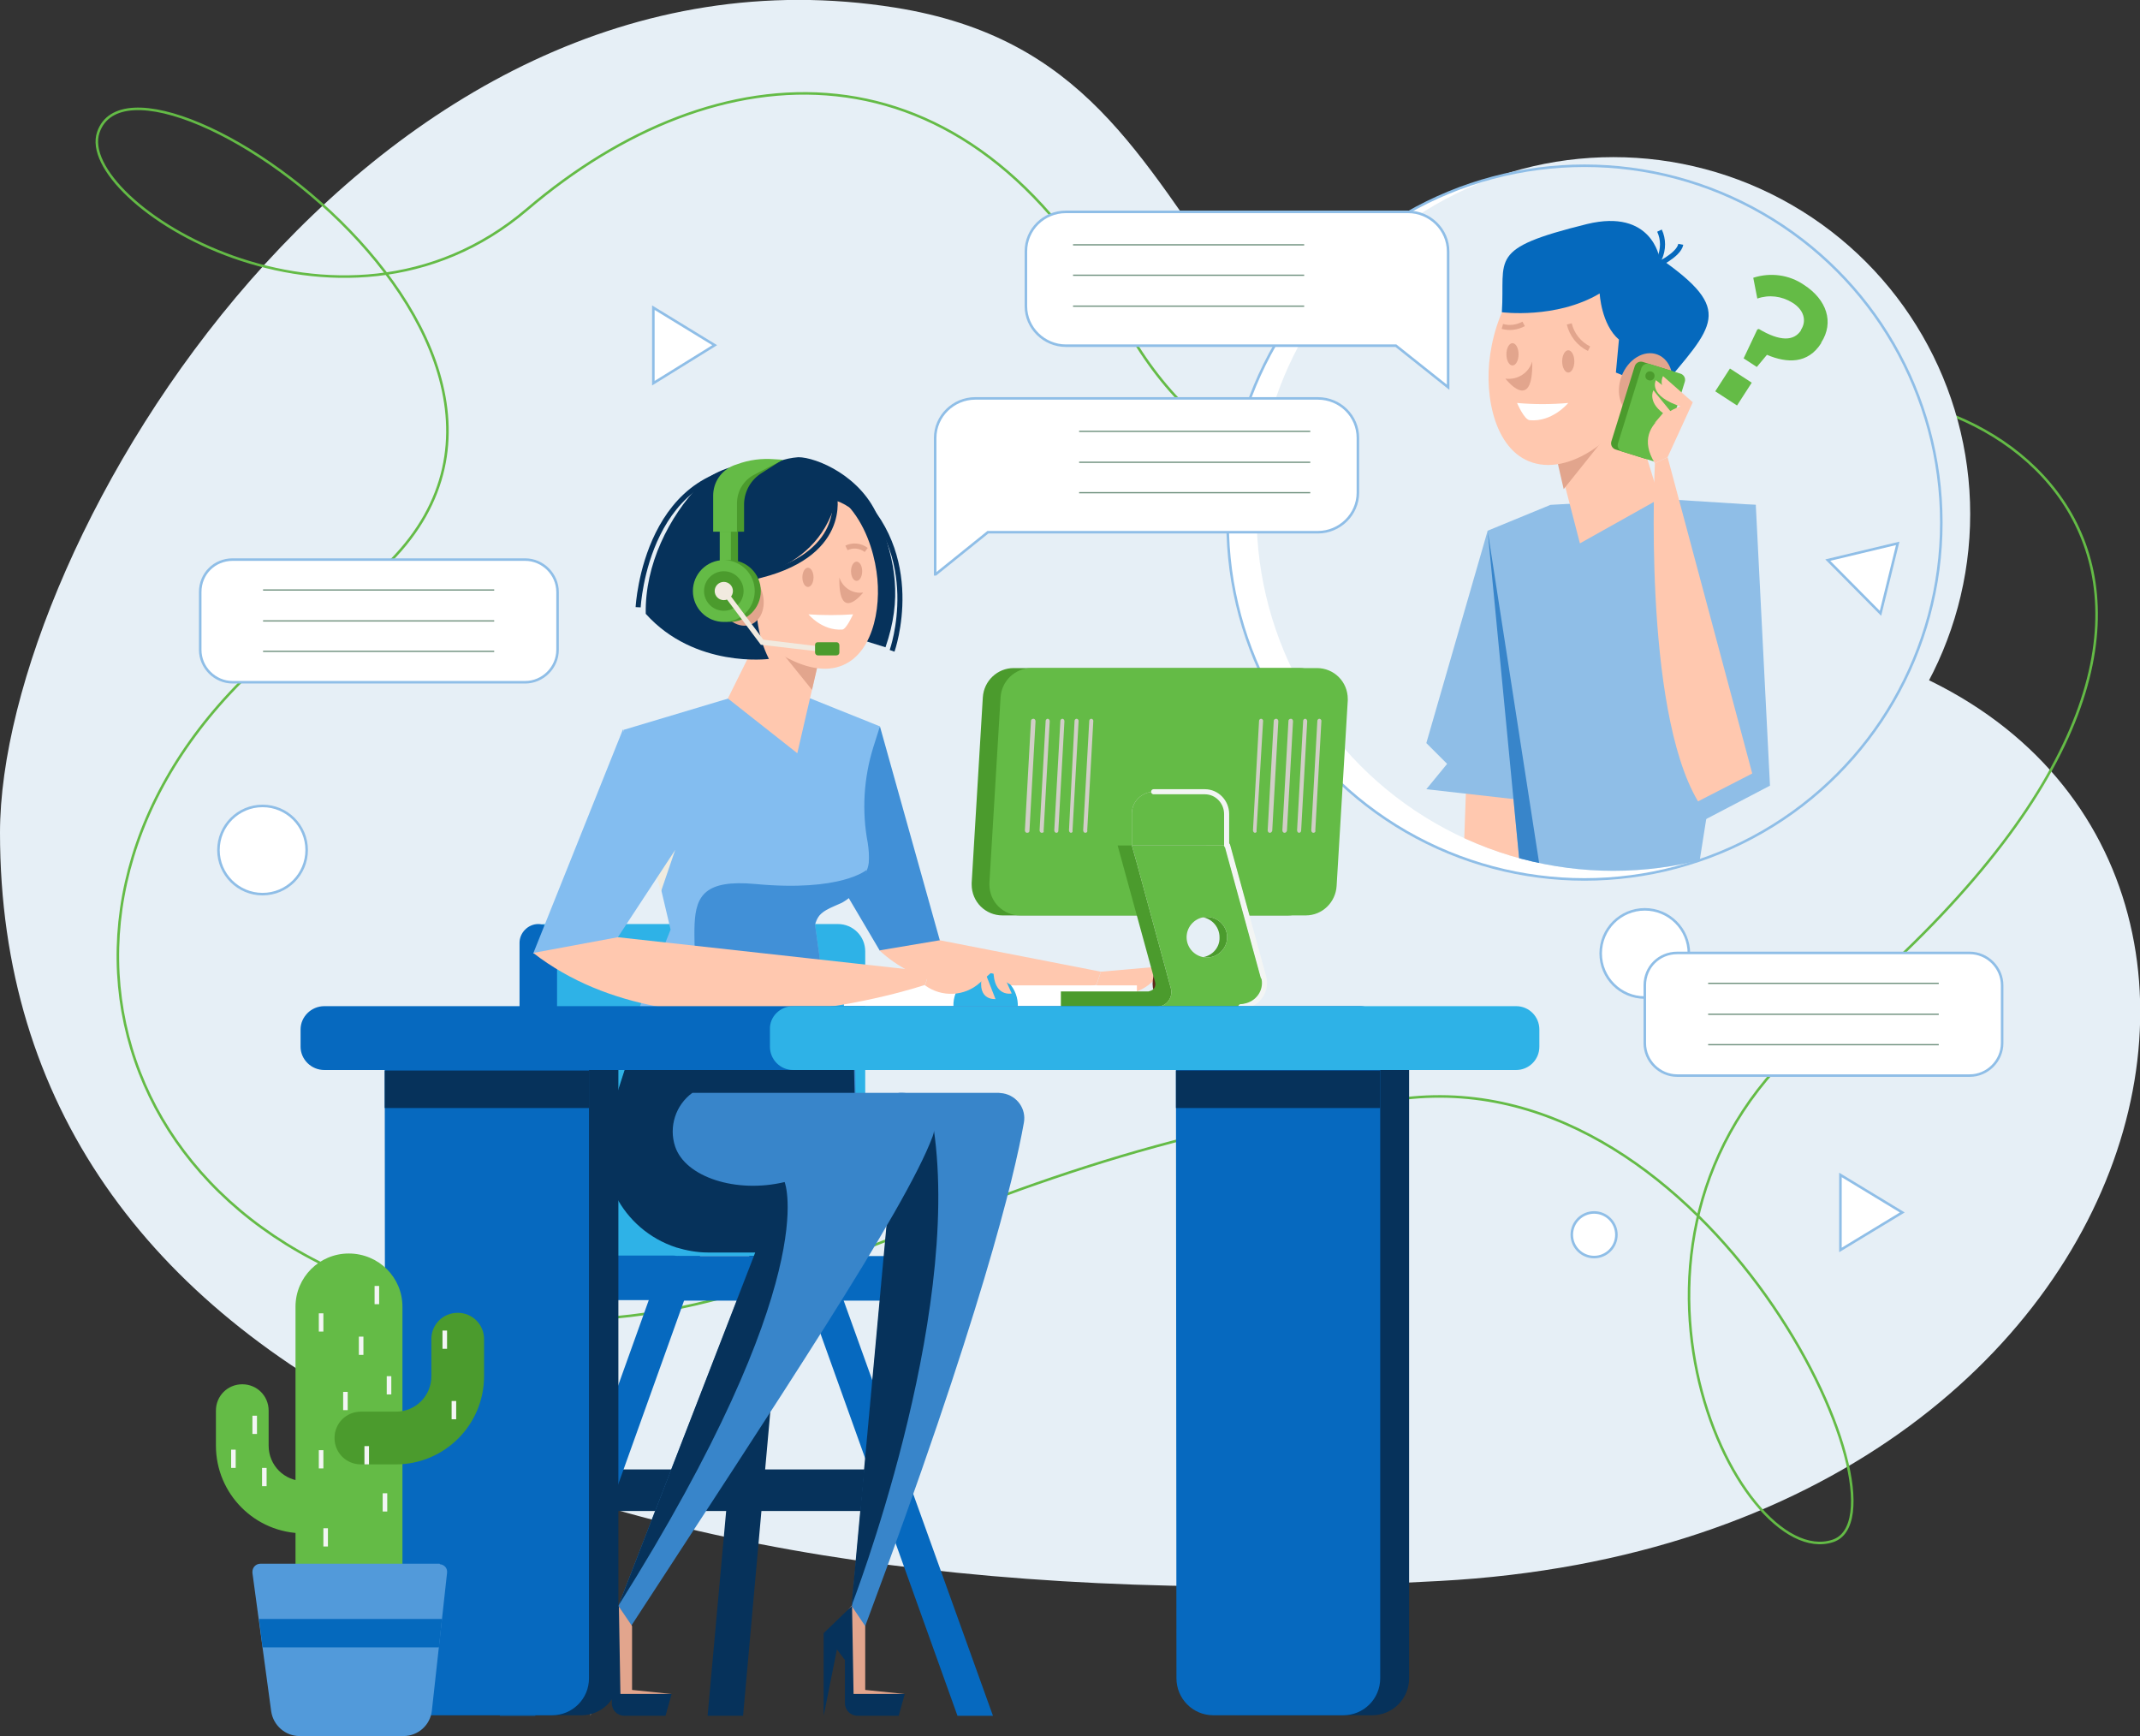 <?xml version="1.0" encoding="utf-8"?>
<!-- Generator: Adobe Illustrator 21.0.0, SVG Export Plug-In . SVG Version: 6.00 Build 0)  -->
<svg version="1.1" id="Layer_1" xmlns="http://www.w3.org/2000/svg" xmlns:xlink="http://www.w3.org/1999/xlink" x="0px" y="0px"
	 viewBox="0 0 422.2 342.5" style="enable-background:new 0 0 422.2 342.5;" xml:space="preserve">
<rect x="0" y="0" width="422.2" height="342.5" fill="#333333" stroke="none"/>
<style type="text/css">
	.st0{fill:#E6EFF6;}
	.st1{fill:none;stroke:#64BB46;stroke-width:0.5;stroke-miterlimit:10;}
	.st2{fill:#FFFFFF;}
	.st3{fill:none;stroke:#8FBEE7;stroke-width:0.5;stroke-miterlimit:10;}
	.st4{clip-path:url(#SVGID_2_);fill:#FFC8AF;}
	.st5{clip-path:url(#SVGID_4_);fill:#8FBEE7;}
	.st6{clip-path:url(#SVGID_6_);fill:#8FBEE7;}
	.st7{clip-path:url(#SVGID_8_);fill:#FFC8AF;}
	.st8{clip-path:url(#SVGID_10_);fill:#E2A58D;}
	.st9{clip-path:url(#SVGID_12_);fill:#FFC8AF;}
	.st10{clip-path:url(#SVGID_14_);fill:none;stroke:#E2A58D;stroke-miterlimit:10;}
	.st11{clip-path:url(#SVGID_16_);fill:none;stroke:#E2A58D;stroke-miterlimit:10;}
	.st12{clip-path:url(#SVGID_18_);fill:#FFFFFF;}
	.st13{clip-path:url(#SVGID_20_);fill:#E2A58D;}
	.st14{clip-path:url(#SVGID_22_);fill:#E2A58D;}
	.st15{clip-path:url(#SVGID_24_);fill:#E2A58D;}
	.st16{clip-path:url(#SVGID_26_);fill:#0569BD;}
	.st17{clip-path:url(#SVGID_28_);fill:none;stroke:#0569BD;stroke-miterlimit:10;}
	.st18{clip-path:url(#SVGID_30_);fill:none;stroke:#0569BD;stroke-miterlimit:10;}
	.st19{clip-path:url(#SVGID_32_);fill:#E2A58D;}
	.st20{clip-path:url(#SVGID_34_);fill:#8FBEE7;}
	.st21{clip-path:url(#SVGID_36_);fill:#4B9B2D;}
	.st22{clip-path:url(#SVGID_38_);fill:#64BB46;}
	.st23{clip-path:url(#SVGID_40_);fill:#4B9B2D;}
	.st24{clip-path:url(#SVGID_42_);fill:#FFC8AF;}
	.st25{clip-path:url(#SVGID_44_);fill:#FFC8AF;}
	.st26{clip-path:url(#SVGID_46_);fill:#FFC8AF;}
	.st27{clip-path:url(#SVGID_48_);fill:#FFC8AF;}
	.st28{clip-path:url(#SVGID_50_);fill:#FFC8AF;}
	.st29{clip-path:url(#SVGID_52_);fill:#3885CA;}
	.st30{fill:#06325B;}
	.st31{fill:#0669BF;}
	.st32{fill:#2EB2E7;}
	.st33{fill:#3885CA;}
	.st34{fill:#4190D7;}
	.st35{fill:#FFC8AF;}
	.st36{fill:#5F281C;}
	.st37{fill:#83BDF0;}
	.st38{fill:#E2A58D;}
	.st39{fill:none;stroke:#E2A58D;stroke-miterlimit:10;}
	.st40{fill:none;stroke:#06325B;stroke-miterlimit:10;}
	.st41{fill:#4B9B2D;}
	.st42{fill:#64BB46;}
	.st43{fill:#F1EADF;}
	.st44{fill:#EFEBDF;}
	.st45{fill:#E3E3E3;}
	.st46{fill:none;stroke:#F3F5F4;stroke-linecap:round;stroke-linejoin:round;}
	.st47{fill:#D1CEC7;}
	.st48{fill:#E8DFCF;}
	.st49{fill:#FFFFFF;stroke:#8FBEE7;stroke-width:0.5;stroke-miterlimit:10;}
	.st50{fill:none;stroke:#70927F;stroke-width:0.25;stroke-miterlimit:10;}
	.st51{fill:#F3F5F4;}
	.st52{fill:#529ADA;}
	.st53{fill:#0569BD;}
</style>
<title>banner_1</title>
<path class="st0" d="M0,164.3C0,107.2,72.9-15,176.6,1.5c74.5,11.9,43.6,94.4,181.8,125.1c107.6,24,76.8,177.1-74.3,185.3
	C116.3,321.2,0,271.5,0,164.3z"/>
<path class="st1" d="M358.3,203.3c-48,39.4-15.7,107,3.3,100.7c16.9-5.6-24-94.3-84.4-87.3c-99.5,11.5-127.5,57.5-195.3,39.5
	c-68.3-18.1-81.5-93.9-15.3-137.1c66-43.1-39-116.8-47.2-93C14.7,39.7,66.8,73,104,41.3s86.4-35.7,117.4,21.9s94,23.5,134.4,15.6
	S461.5,118.7,358.3,203.3z"/>
<circle class="st2" cx="312.6" cy="103.1" r="70.4"/>
<circle class="st0" cx="318.3" cy="101.4" r="70.4"/>
<circle class="st3" cx="312.6" cy="103.1" r="70.4"/>
<g>
	<g>
		<defs>
			<circle id="SVGID_1_" cx="318.3" cy="101.4" r="70.4"/>
		</defs>
		<clipPath id="SVGID_2_">
			<use xlink:href="#SVGID_1_"  style="overflow:visible;"/>
		</clipPath>
		<polygon class="st4" points="300.2,173.5 288.6,173.5 289.5,148 299.6,148 		"/>
	</g>
	<g>
		<defs>
			<circle id="SVGID_3_" cx="318.3" cy="101.4" r="70.4"/>
		</defs>
		<clipPath id="SVGID_4_">
			<use xlink:href="#SVGID_3_"  style="overflow:visible;"/>
		</clipPath>
		<polygon class="st5" points="293.5,104.7 281.4,146.6 285.5,150.7 281.4,155.7 303.5,158.2 		"/>
	</g>
	<g>
		<defs>
			<circle id="SVGID_5_" cx="318.3" cy="101.4" r="70.4"/>
		</defs>
		<clipPath id="SVGID_6_">
			<use xlink:href="#SVGID_5_"  style="overflow:visible;"/>
		</clipPath>
		<polygon class="st6" points="300.2,174.4 334.6,174.4 346.4,99.6 327.4,98.4 305.9,99.6 293.5,104.7 		"/>
	</g>
	<g>
		<defs>
			<circle id="SVGID_7_" cx="318.3" cy="101.4" r="70.4"/>
		</defs>
		<clipPath id="SVGID_8_">
			<use xlink:href="#SVGID_7_"  style="overflow:visible;"/>
		</clipPath>
		<polygon class="st7" points="311.7,107.2 327.4,98.4 321.6,79.5 305.1,81.7 		"/>
	</g>
	<g>
		<defs>
			<circle id="SVGID_9_" cx="318.3" cy="101.4" r="70.4"/>
		</defs>
		<clipPath id="SVGID_10_">
			<use xlink:href="#SVGID_9_"  style="overflow:visible;"/>
		</clipPath>
		<polygon class="st8" points="308.5,96.5 316.1,87 305.1,81.7 		"/>
	</g>
	<g>
		<defs>
			<circle id="SVGID_11_" cx="318.3" cy="101.4" r="70.4"/>
		</defs>
		<clipPath id="SVGID_12_">
			<use xlink:href="#SVGID_11_"  style="overflow:visible;"/>
		</clipPath>
		<path class="st9" d="M293.8,71.6c-0.8,8.7,2.1,19.4,10.8,20.1s19.2-9.6,20-18.3s4-23.2-7.8-24.2C299.7,47.8,294.6,62.9,293.8,71.6
			z"/>
	</g>
	<g>
		<defs>
			<circle id="SVGID_13_" cx="318.3" cy="101.4" r="70.4"/>
		</defs>
		<clipPath id="SVGID_14_">
			<use xlink:href="#SVGID_13_"  style="overflow:visible;"/>
		</clipPath>
		<path class="st10" d="M309.6,63.9c0.5,2.1,1.9,3.9,3.9,4.9"/>
	</g>
	<g>
		<defs>
			<circle id="SVGID_15_" cx="318.3" cy="101.4" r="70.4"/>
		</defs>
		<clipPath id="SVGID_16_">
			<use xlink:href="#SVGID_15_"  style="overflow:visible;"/>
		</clipPath>
		<path class="st11" d="M296.4,64.4c1.4,0.4,2.9,0.2,4.2-0.5"/>
	</g>
	<g>
		<defs>
			<circle id="SVGID_17_" cx="318.3" cy="101.4" r="70.4"/>
		</defs>
		<clipPath id="SVGID_18_">
			<use xlink:href="#SVGID_17_"  style="overflow:visible;"/>
		</clipPath>
		<path class="st12" d="M299.3,79.5c3.3,0.3,6.7,0.3,10.1,0c0,0-3.1,3.8-7.6,3.4C300.7,82.8,299.3,79.5,299.3,79.5z"/>
	</g>
	<g>
		<defs>
			<circle id="SVGID_19_" cx="318.3" cy="101.4" r="70.4"/>
		</defs>
		<clipPath id="SVGID_20_">
			<use xlink:href="#SVGID_19_"  style="overflow:visible;"/>
		</clipPath>
		<ellipse class="st13" cx="309.4" cy="71.3" rx="1.2" ry="2.2"/>
	</g>
	<g>
		<defs>
			<circle id="SVGID_21_" cx="318.3" cy="101.4" r="70.4"/>
		</defs>
		<clipPath id="SVGID_22_">
			<use xlink:href="#SVGID_21_"  style="overflow:visible;"/>
		</clipPath>
		<ellipse class="st14" cx="298.4" cy="69.9" rx="1.2" ry="2.2"/>
	</g>
	<g>
		<defs>
			<circle id="SVGID_23_" cx="318.3" cy="101.4" r="70.4"/>
		</defs>
		<clipPath id="SVGID_24_">
			<use xlink:href="#SVGID_23_"  style="overflow:visible;"/>
		</clipPath>
		<path class="st15" d="M302.3,71.3c-0.7,2.3-2.9,3.7-5.3,3.4C297,74.7,302.5,81.8,302.3,71.3z"/>
	</g>
	<g>
		<defs>
			<circle id="SVGID_25_" cx="318.3" cy="101.4" r="70.4"/>
		</defs>
		<clipPath id="SVGID_26_">
			<use xlink:href="#SVGID_25_"  style="overflow:visible;"/>
		</clipPath>
		<path class="st16" d="M327.4,77c10.8-12.9,14.9-15.7,0-26.1c0,0-1.5-9.8-14.3-6.7c-19.8,4.9-16.1,6.7-16.8,17.4
			c0,0,10.7,1.4,19.3-3.7c0,0,0.3,6.1,3.8,9.1l-0.6,6.5L327.4,77z"/>
	</g>
	<g>
		<defs>
			<circle id="SVGID_27_" cx="318.3" cy="101.4" r="70.4"/>
		</defs>
		<clipPath id="SVGID_28_">
			<use xlink:href="#SVGID_27_"  style="overflow:visible;"/>
		</clipPath>
		<path class="st17" d="M327.4,51c0.8-1.8,0.8-3.8,0-5.5"/>
	</g>
	<g>
		<defs>
			<circle id="SVGID_29_" cx="318.3" cy="101.4" r="70.4"/>
		</defs>
		<clipPath id="SVGID_30_">
			<use xlink:href="#SVGID_29_"  style="overflow:visible;"/>
		</clipPath>
		<path class="st18" d="M326.5,52.5c0,0,4.7-2.1,5.1-4.3"/>
	</g>
	<g>
		<defs>
			
				<ellipse id="SVGID_31_" transform="matrix(0.354 -0.935 0.935 0.354 138.846 382.522)" cx="346.2" cy="90.8" rx="70.4" ry="70.4"/>
		</defs>
		<clipPath id="SVGID_32_">
			<use xlink:href="#SVGID_31_"  style="overflow:visible;"/>
		</clipPath>
		
			<ellipse transform="matrix(0.354 -0.935 0.935 0.354 138.815 352.656)" class="st19" cx="324.6" cy="75.9" rx="6.5" ry="5.1"/>
	</g>
	<g>
		<defs>
			<circle id="SVGID_33_" cx="318.3" cy="101.4" r="70.4"/>
		</defs>
		<clipPath id="SVGID_34_">
			<use xlink:href="#SVGID_33_"  style="overflow:visible;"/>
		</clipPath>
		<polygon class="st20" points="346.4,99.6 349.2,155 331.8,164.1 330.4,99.6 		"/>
	</g>
	<g>
		<defs>
			<circle id="SVGID_35_" cx="318.3" cy="101.4" r="70.4"/>
		</defs>
		<clipPath id="SVGID_36_">
			<use xlink:href="#SVGID_35_"  style="overflow:visible;"/>
		</clipPath>
		<path class="st21" d="M324.1,71.4l5.8,1.8c0.7,0.2,1.1,0.9,0.9,1.6l-4.6,14.8c-0.2,0.7-0.9,1.1-1.6,0.9l-5.8-1.8
			c-0.7-0.2-1.1-0.9-0.9-1.6l4.6-14.8C322.7,71.6,323.4,71.2,324.1,71.4z"/>
	</g>
	<g>
		<defs>
			<circle id="SVGID_37_" cx="318.3" cy="101.4" r="70.4"/>
		</defs>
		<clipPath id="SVGID_38_">
			<use xlink:href="#SVGID_37_"  style="overflow:visible;"/>
		</clipPath>
		<path class="st22" d="M325.4,71.8l6.1,1.9c0.7,0.2,1.1,0.9,0.9,1.6l-4.6,14.8c-0.2,0.7-0.9,1.1-1.6,0.9l-6.1-1.9
			c-0.7-0.2-1.1-0.9-0.9-1.6l4.6-14.8C324,72,324.7,71.6,325.4,71.8z"/>
	</g>
	<g>
		<defs>
			
				<ellipse id="SVGID_39_" transform="matrix(0.297 -0.955 0.955 0.297 160.02 396.361)" cx="349.3" cy="89.4" rx="70.4" ry="70.4"/>
		</defs>
		<clipPath id="SVGID_40_">
			<use xlink:href="#SVGID_39_"  style="overflow:visible;"/>
		</clipPath>
		
			<ellipse transform="matrix(0.297 -0.955 0.955 0.297 157.834 363.136)" class="st23" cx="325.7" cy="74.3" rx="0.9" ry="0.9"/>
	</g>
	<g>
		<defs>
			<circle id="SVGID_41_" cx="318.3" cy="101.4" r="70.4"/>
		</defs>
		<clipPath id="SVGID_42_">
			<use xlink:href="#SVGID_41_"  style="overflow:visible;"/>
		</clipPath>
		<path class="st24" d="M345.7,152.6L329,90.2l-2.5,1.2c0,0-2.5,48.2,8.5,66.7L345.7,152.6z"/>
	</g>
	<g>
		<defs>
			<circle id="SVGID_43_" cx="318.3" cy="101.4" r="70.4"/>
		</defs>
		<clipPath id="SVGID_44_">
			<use xlink:href="#SVGID_43_"  style="overflow:visible;"/>
		</clipPath>
		<path class="st25" d="M329,90.2l5-10.9c0,0-13.1,3.1-7.5,12.1L329,90.2z"/>
	</g>
	<g>
		<defs>
			<circle id="SVGID_45_" cx="318.3" cy="101.4" r="70.4"/>
		</defs>
		<clipPath id="SVGID_46_">
			<use xlink:href="#SVGID_45_"  style="overflow:visible;"/>
		</clipPath>
		<path class="st26" d="M333.9,79.3l-5.8-5.1c0,0-2,3.4,4.8,5.8L333.9,79.3z"/>
	</g>
	<g>
		<defs>
			<circle id="SVGID_47_" cx="318.3" cy="101.4" r="70.4"/>
		</defs>
		<clipPath id="SVGID_48_">
			<use xlink:href="#SVGID_47_"  style="overflow:visible;"/>
		</clipPath>
		<path class="st27" d="M326.4,83.5l3.3-2.2l-3.5-4.3c0,0-1.2,2.2,1.9,4.5L326.4,83.5z"/>
	</g>
	<g>
		<defs>
			<circle id="SVGID_49_" cx="318.3" cy="101.4" r="70.4"/>
		</defs>
		<clipPath id="SVGID_50_">
			<use xlink:href="#SVGID_49_"  style="overflow:visible;"/>
		</clipPath>
		<path class="st28" d="M332.9,79.9l-6.2-4.9c0,0-1.8,3.1,5.2,5.3L332.9,79.9z"/>
	</g>
	<g>
		<defs>
			<circle id="SVGID_51_" cx="318.3" cy="101.4" r="70.4"/>
		</defs>
		<clipPath id="SVGID_52_">
			<use xlink:href="#SVGID_51_"  style="overflow:visible;"/>
		</clipPath>
		<polygon class="st29" points="300.2,174.4 293.5,104.7 304.3,174.4 		"/>
	</g>
</g>
<rect x="118.5" y="289.9" class="st30" width="56" height="8.2"/>
<polygon class="st31" points="195.9,338.5 188.9,338.5 156.1,247 163,247 "/>
<polygon class="st30" points="139.6,338.5 146.6,338.5 154.8,247 147.9,247 "/>
<polygon class="st31" points="98.6,338.5 105.6,338.5 138.4,247 131.4,247 "/>
<path class="st32" d="M107.4,182.3h57.9c3,0,5.4,2.4,5.4,5.4v60.1l0,0h-62c-2,0-3.6-1.6-3.6-3.6l0,0v-59.7
	C105.2,183.3,106.2,182.3,107.4,182.3L107.4,182.3z"/>
<path class="st31" d="M133.7,247.8h54.9c2.4,0,4.3,2,4.3,4.4l0,0c0,2.4-2,4.4-4.4,4.4l0,0h-54.9l0,0L133.7,247.8L133.7,247.8z"/>
<path class="st31" d="M109.9,238.5V186c0-2-1.7-3.7-3.7-3.7l0,0l0,0c-2,0-3.7,1.7-3.7,3.7l0,0v53.1c0,9.6,7.8,17.4,17.4,17.4l0,0
	h12.8c2.4,0,4.4-2,4.4-4.4l0,0l0,0c0-2.4-2-4.4-4.4-4.4l0,0h-13.4C114.1,247.8,109.9,243.6,109.9,238.5z"/>
<path class="st33" d="M169.2,247h-29.4c-11.2,0-20.3-9.1-20.3-20.3c0-2.1,0.3-4.2,1-6.2l4.9-15.2l43.2-5.2L169.2,247z"/>
<polygon class="st34" points="173.6,143.3 186,187.6 173.6,187.6 160.5,165.4 "/>
<path class="st35" d="M185.4,185.5l31.8,6.2l-0.9,2.6c0,0-28.3,6.7-42.8-6.8L185.4,185.5z"/>
<path class="st35" d="M217.2,191.7l13.7-1.2l-3.8,3.4c-3,2.7-7.5,2.9-10.8,0.5l0,0L217.2,191.7z"/>
<path class="st36" d="M230.9,190.4l2.5,5.6c0,0-3.6,0.8-3.6-4.6L230.9,190.4z"/>
<path class="st36" d="M227.9,191.2l2.3,5.9C230.1,197.1,226,197.5,227.9,191.2z"/>
<path class="st36" d="M230.9,190.4l4.6,3.7c0,0-3.1,1.7-5-3L230.9,190.4z"/>
<rect x="166.5" y="194.4" class="st2" width="57.8" height="4.1"/>
<path class="st37" d="M173.6,143.3l-13.7-5.5h-16.2L123,144l9.3,39.4l-8.5,21.3h40.1l-3.1-22.2l0.1-0.4c0.8-2.2,2.4-4.1,4.5-5.1
	c3.6-1.8,5.7-4.2,6-6.8c0.1-1.3,0-2.6-0.2-3.9c-1.2-6.3-0.8-12.8,1.1-18.9L173.6,143.3z"/>
<path class="st34" d="M166.1,178.1c2.5-1.4,4.3-3.7,4.9-6.5c0,0-5,4.4-22,2.8c-19.7-1.8-7.4,12.7-14.4,30.2h29.3l-3.1-22.2l0.1-0.4
	C161.6,179.7,164,179.1,166.1,178.1z"/>
<polygon class="st35" points="157.3,148.6 143.6,137.8 150.9,123.1 163.2,123.1 "/>
<polygon class="st38" points="160.2,136.1 153.5,127.8 163.2,123.1 "/>
<path class="st30" d="M150.2,92.9c2.1-1.6,4.6-2.5,7.3-2.7c3.5,0,12.6,3.7,15.9,12.2s4.6,15.7,1.3,25.3l-14.8-4.6L150.2,92.9z"/>
<path class="st35" d="M173.1,114.2c0.7,7.7-1.8,17-9.5,17.7s-19.1-8.4-19.7-16.1s-1.3-20.3,9-21.3
	C167.9,93.3,172.4,106.6,173.1,114.2z"/>
<path class="st39" d="M167,108.1c1.2-0.6,2.7-0.5,3.9,0.4"/>
<path class="st30" d="M142.9,114.7c0,0,18-0.2,22-15.9c0,0,2.7,0.5,6.5,4.7c0,0-1.8-9.3-16.8-9.3
	C139.3,94.2,142.9,114.7,142.9,114.7z"/>
<path class="st40" d="M164.6,97.6c0,0,3,12.2-16.2,16.3"/>
<path class="st30" d="M150.2,111.8c0,0-3,9.3,1.5,18.2c0,0-14.6,1.9-24.3-8.9c-0.2-9.7,4.6-19.2,10.7-25.5c5.1-5.3,19.7-7,23.4,3.1
	C161.5,98.8,151.5,98.5,150.2,111.8z"/>
<path class="st40" d="M176,128.4c0,0,6.8-19.1-8.1-31.9"/>
<path class="st40" d="M125.9,119.8c0,0,1.5-29.5,26.8-27.4"/>
<path class="st2" d="M168.3,121.2c-2.9,0.2-5.9,0.2-8.8,0c0,0,2.7,3.3,6.7,3C167,124.1,168.3,121.2,168.3,121.2z"/>
<ellipse class="st38" cx="159.4" cy="113.9" rx="1.1" ry="1.9"/>
<ellipse class="st38" cx="169" cy="112.7" rx="1.1" ry="1.9"/>
<path class="st38" d="M165.6,113.9c0.6,2,2.6,3.3,4.7,3C170.3,116.9,165.4,123.2,165.6,113.9z"/>
<ellipse transform="matrix(0.935 -0.354 0.354 0.935 -32.286 59.279)" class="st38" cx="146.1" cy="118" rx="4.4" ry="5.7"/>
<rect x="143.4" y="102.3" class="st41" width="2.2" height="11.6"/>
<rect x="142" y="102.3" class="st42" width="2.2" height="11.6"/>
<path class="st41" d="M146.8,104.9v-5.6c0.1-2.5,1.4-4.7,3.5-6c1.1-0.7,4.1-2.6,4.1-2.6s-5.3,0-7.6,0.9l-0.6,0.2
	c-2.5,1-4.1,3.3-4.1,6v7.1H146.8z"/>
<path class="st42" d="M145.4,104.9v-5.6c0-2.4,1.3-4.6,3.5-5.7l5.6-2.9l-1.7-0.1c-2.5-0.2-5,0.1-7.4,1l-0.6,0.2
	c-2.5,1-4.1,3.3-4.1,6v7.1H145.4z"/>
<circle class="st41" cx="144" cy="116.6" r="6.1"/>
<circle class="st42" cx="142.8" cy="116.6" r="6.1"/>
<circle class="st41" cx="142.8" cy="116.6" r="3.9"/>
<circle class="st43" cx="142.8" cy="116.6" r="1.8"/>
<polygon class="st43" points="164.7,128.9 150.1,127.2 142.4,116.9 143.2,116.3 150.6,126.2 164.8,127.9 "/>
<path class="st41" d="M161.4,126.7h3.6c0.4,0,0.6,0.3,0.6,0.6v1.4c0,0.4-0.3,0.6-0.6,0.6h-3.6c-0.4,0-0.6-0.3-0.6-0.6v-1.4
	C160.8,126.9,161,126.7,161.4,126.7z"/>
<polygon class="st44" points="133.2,167.7 130.4,175.9 128.8,170.2 "/>
<polygon class="st37" points="122.9,143.9 105.2,188.1 119.8,188.1 133.2,167.7 "/>
<path class="st32" d="M200.8,198.5h-12.7c-0.1-3.5,2.6-6.4,6.1-6.6c3.5-0.1,6.4,2.6,6.6,6.1C200.8,198.2,200.8,198.3,200.8,198.5
	L200.8,198.5z"/>
<path class="st35" d="M121.9,184.9l61.5,6.8l-0.9,2.6c0,0-48,16.4-77.3-6.3L121.9,184.9z"/>
<path class="st35" d="M183.4,191.7l13.7-1.2l-3.8,3.4c-3,2.7-7.5,2.9-10.8,0.5l0,0L183.4,191.7z"/>
<path class="st35" d="M197.1,190.4l2.5,5.6c0,0-3.6,0.8-3.6-4.6L197.1,190.4z"/>
<path class="st35" d="M194.1,191.2l2.3,5.9C196.3,197.1,192.1,197.5,194.1,191.2z"/>
<path class="st35" d="M197.1,190.4l4.6,3.7c0,0-3.1,1.7-5-3L197.1,190.4z"/>
<path class="st41" d="M254.1,180.6h-56.3c-3.4,0-6.1-2.7-6.1-6.1c0-0.1,0-0.2,0-0.3l2.2-36.6c0.2-3.3,2.9-5.8,6.1-5.8h56.3
	c3.4,0,6.1,2.7,6.1,6.1c0,0.1,0,0.2,0,0.3l-2.2,36.6C260,178,257.3,180.6,254.1,180.6z"/>
<path class="st42" d="M257.6,180.6h-56.3c-3.4,0-6.1-2.7-6.1-6.1c0-0.1,0-0.2,0-0.3l2.2-36.6c0.2-3.3,2.9-5.8,6.1-5.8h56.3
	c3.4,0,6.1,2.7,6.1,6.1c0,0.1,0,0.2,0,0.3l-2.2,36.6C263.5,178,260.9,180.6,257.6,180.6z"/>
<path class="st41" d="M238,166.8h-17.5l7.4,27c0.2,0.7-0.2,1.5-1,1.7c-0.1,0-0.2,0.1-0.4,0.1h-17.2v3.1h31.5c2.5,0,4.5-2,4.5-4.5
	c0-0.4-0.1-0.8-0.2-1.2L238,166.8z M236.6,188.9c-2.2,0-4-1.8-4-4s1.8-4,4-4s4,1.8,4,4C240.7,187.1,238.9,188.9,236.6,188.9
	L236.6,188.9z"/>
<path class="st42" d="M234.9,156.2h-10.1c-2.4,0-4.4,1.9-4.4,4.3l0,0v6.2h18.8v-6.2C239.2,158.1,237.3,156.2,234.9,156.2z"/>
<path class="st45" d="M237.8,156.2h-10.1c-2.4,0-4.4,1.9-4.4,4.3l0,0v6.2h18.8v-6.2C242.1,158.1,240.2,156.2,237.8,156.2z"/>
<path class="st45" d="M249.2,192.7l-7.1-25.9h-18.8l1.1,3.9l0,0L231,195c0.4,1.5-0.5,3.1-2,3.5c-0.2,0-0.4,0.1-0.5,0.1h16.2
	c2.6,0,4.7-2.1,4.7-4.6C249.4,193.5,249.3,193.1,249.2,192.7z M238.1,188.9c-2.2,0-4-1.8-4-4s1.8-4,4-4s4,1.8,4,4
	S240.3,188.9,238.1,188.9L238.1,188.9z"/>
<path class="st42" d="M237.8,156.2h-10.1c-2.4,0-4.4,1.9-4.4,4.3l0,0v6.2h18.8v-6.2C242.1,158.1,240.2,156.2,237.8,156.2z"/>
<path class="st42" d="M249.2,192.7l-7.1-25.9h-18.8l1.1,3.9l0,0L231,195c0.4,1.5-0.5,3.1-2,3.5c-0.2,0-0.4,0.1-0.5,0.1h16.2
	c2.6,0,4.7-2.1,4.7-4.6C249.4,193.5,249.3,193.1,249.2,192.7z M238.1,188.9c-2.2,0-4-1.8-4-4s1.8-4,4-4s4,1.8,4,4
	S240.3,188.9,238.1,188.9L238.1,188.9z"/>
<path class="st46" d="M249.2,192.7l-7.1-25.9H242v-6.2c0-2.4-1.9-4.4-4.3-4.4l0,0h-10.1"/>
<path class="st46" d="M242.2,166.8l7.1,25.9c0.7,2.5-0.8,5-3.3,5.7c-0.4,0.1-0.8,0.2-1.2,0.2"/>
<path class="st47" d="M202.6,164.3L202.6,164.3c-0.2,0-0.4-0.2-0.4-0.5l0,0l1.2-21.6c0-0.2,0.2-0.4,0.5-0.4l0,0
	c0.2,0,0.4,0.2,0.4,0.5l0,0l-1.2,21.6C203.1,164.2,202.9,164.3,202.6,164.3L202.6,164.3z"/>
<path class="st47" d="M205.5,164.3L205.5,164.3c-0.2,0-0.4-0.2-0.4-0.5l0,0l1.2-21.6c0-0.2,0.2-0.4,0.4-0.4l0,0
	c0.2,0,0.4,0.2,0.4,0.5l0,0l-1.2,21.6C206,164.2,205.8,164.3,205.5,164.3L205.5,164.3z"/>
<path class="st47" d="M208.4,164.3L208.4,164.3c-0.2,0-0.4-0.2-0.4-0.5l0,0l1.2-21.6c0-0.2,0.2-0.4,0.4-0.4l0,0
	c0.2,0,0.4,0.2,0.4,0.5l0,0l-1.2,21.6C208.8,164.2,208.6,164.3,208.4,164.3L208.4,164.3z"/>
<path class="st47" d="M211.3,164.3L211.3,164.3c-0.2,0-0.4-0.2-0.4-0.5l0,0l1.1-21.6c0-0.2,0.2-0.4,0.4-0.4s0.4,0.2,0.4,0.4
	l-1.2,21.6C211.7,164.1,211.5,164.3,211.3,164.3z"/>
<path class="st47" d="M214.1,164.3L214.1,164.3c-0.2,0-0.4-0.2-0.4-0.5l0,0l1.2-21.6c0-0.2,0.2-0.4,0.4-0.4s0.4,0.2,0.4,0.4
	l-1.2,21.6C214.6,164.1,214.4,164.3,214.1,164.3C214.2,164.3,214.2,164.3,214.1,164.3z"/>
<path class="st47" d="M247.6,164.3L247.6,164.3c-0.2,0-0.4-0.2-0.4-0.5l0,0l1.2-21.6c0-0.2,0.2-0.4,0.4-0.4s0.4,0.2,0.4,0.4
	l-1.3,21.7C248,164.1,247.8,164.3,247.6,164.3z"/>
<path class="st47" d="M250.5,164.3L250.5,164.3c-0.2,0-0.4-0.2-0.4-0.5l0,0l1.2-21.6c0-0.2,0.2-0.4,0.5-0.4l0,0
	c0.2,0,0.4,0.2,0.4,0.5l0,0l-1.2,21.6C250.9,164.2,250.7,164.3,250.5,164.3L250.5,164.3z"/>
<path class="st47" d="M253.4,164.3L253.4,164.3c-0.2,0-0.4-0.2-0.4-0.5l0,0l1.2-21.6c0-0.2,0.2-0.4,0.5-0.4l0,0
	c0.2,0,0.4,0.2,0.4,0.5l0,0l-1.2,21.6C253.8,164.2,253.6,164.3,253.4,164.3L253.4,164.3z"/>
<path class="st47" d="M256.3,164.3L256.3,164.3c-0.2,0-0.4-0.2-0.4-0.5l0,0l1.2-21.6c0-0.2,0.2-0.4,0.4-0.4l0,0
	c0.2,0,0.4,0.2,0.4,0.5l0,0l-1.2,21.6C256.7,164.1,256.5,164.3,256.3,164.3z"/>
<path class="st47" d="M259.1,164.3L259.1,164.3c-0.2,0-0.4-0.2-0.4-0.5l0,0l1.2-21.6c0-0.2,0.2-0.4,0.4-0.4s0.4,0.2,0.4,0.4
	l-1.2,21.6C259.6,164.1,259.4,164.3,259.1,164.3C259.2,164.3,259.1,164.3,259.1,164.3z"/>
<path class="st33" d="M197,215.6h-19.6l-9.7,105.2h3c22.8-61.1,29.4-88.6,31.3-99.3c0.5-2.7-1.3-5.3-4.1-5.8
	C197.6,215.7,197.3,215.6,197,215.6z"/>
<path class="st30" d="M168,316.8c0,0,21.8-56.2,16.2-94.2c-0.4-2.4-6.9-7-6.9-7L168,316.8z"/>
<path class="st33" d="M178,215.6h-16.7L122,316.8l2.5,4c28.3-43.5,54.1-82.1,59.5-96.6c1.2-3.3-0.5-6.9-3.8-8.2
	C179.5,215.8,178.7,215.6,178,215.6z"/>
<path class="st30" d="M154.8,233.2c-9.6,2.3-19.6-1-21.6-7c-1.3-3.9,0.1-8.2,3.4-10.6l-4.2-11.2l-7.3,0.9l-4.9,15.2
	c-3.4,10.7,2.5,22.1,13.2,25.6c2,0.6,4.1,1,6.2,1h9.4l-27,69.7C162.6,252.2,154.8,233.2,154.8,233.2z"/>
<polygon class="st30" points="124.7,206.8 168.4,206.8 168.6,215.6 121.9,215.6 "/>
<polygon class="st38" points="170.7,320.8 170.7,333.4 178.5,334.2 168.3,334.2 167.6,326.5 164,321.8 168,316.8 "/>
<path class="st30" d="M178.5,334.2l-1.2,4.3h-8.1c-1.4,0-2.5-1.1-2.5-2.5v-8.5l-4.1-5.4l5.5-5.3l0.3,17.4H178.5z"/>
<polygon class="st30" points="162.5,322.1 162.5,338.5 165.4,324 "/>
<polygon class="st38" points="124.7,320.8 124.7,333.4 132.5,334.2 122.3,334.2 121.6,326.5 118,321.8 122,316.8 "/>
<path class="st30" d="M132.5,334.2l-1.2,4.3h-8.1c-1.4,0-2.5-1.1-2.5-2.5v-8.5l-4.1-5.4l5.5-5.3l0.3,17.4H132.5z"/>
<polygon class="st48" points="116.5,322.1 116.5,338.5 119.4,324 "/>
<path class="st30" d="M81.7,206.7H122l0,0v124.4c0,4.1-3.3,7.3-7.3,7.3H89c-4.1,0-7.3-3.3-7.3-7.3V206.7L81.7,206.7z"/>
<path class="st31" d="M75.9,206.7h40.3l0,0v124.4c0,4.1-3.3,7.3-7.3,7.3H83.3c-4.1,0-7.3-3.3-7.3-7.3L75.9,206.7L75.9,206.7z"/>
<path class="st30" d="M237.7,206.7H278l0,0v124.4c0,4.1-3.3,7.3-7.3,7.3h-25.6c-4.1,0-7.3-3.3-7.3-7.3V206.7H237.7z"/>
<path class="st31" d="M232,206.7h40.3l0,0v124.4c0,4.1-3.3,7.3-7.3,7.3h-25.6c-4.1,0-7.3-3.3-7.3-7.3L232,206.7L232,206.7z"/>
<path class="st31" d="M64,198.5h204.3c2.6,0,4.6,2.1,4.6,4.6v3.4c0,2.6-2.1,4.6-4.6,4.6H64c-2.6,0-4.7-2.1-4.7-4.6v-3.4
	C59.3,200.6,61.4,198.5,64,198.5z"/>
<path class="st32" d="M156.5,198.5h142.6c2.6,0,4.6,2.1,4.6,4.6v3.4c0,2.6-2.1,4.6-4.6,4.6H156.5c-2.6,0-4.6-2.1-4.6-4.6v-3.4
	C151.8,200.6,153.9,198.5,156.5,198.5z"/>
<rect x="75.9" y="211.2" class="st30" width="40.3" height="7.4"/>
<rect x="232" y="211.2" class="st30" width="40.3" height="7.4"/>
<path class="st49" d="M285.7,76.4l-10.3-8.2h-65.1c-4.3,0-7.9-3.5-7.9-7.8l0,0V49.6c0-4.3,3.5-7.8,7.9-7.8l0,0h67.5
	c4.3,0,7.9,3.5,7.9,7.8l0,0V76.4z"/>
<line class="st50" x1="211.7" y1="48.3" x2="257.3" y2="48.3"/>
<line class="st50" x1="211.7" y1="54.3" x2="257.3" y2="54.3"/>
<line class="st50" x1="211.7" y1="60.4" x2="257.3" y2="60.4"/>
<path class="st49" d="M184.6,113.3l10.3-8.3H260c4.3,0,7.9-3.5,7.9-7.8l0,0V86.4c0-4.3-3.5-7.8-7.9-7.8l0,0h-67.6
	c-4.3,0-7.9,3.5-7.9,7.8l0,0v26.9H184.6z"/>
<line class="st50" x1="258.5" y1="85.1" x2="212.9" y2="85.1"/>
<line class="st50" x1="258.5" y1="91.2" x2="212.9" y2="91.2"/>
<line class="st50" x1="258.5" y1="97.2" x2="212.9" y2="97.2"/>
<path class="st42" d="M346.7,65l0.3-0.1c4.2,2.5,6.9,2.4,8.3,0.3v-0.1c1.2-1.8,0.6-4-1.7-5.4c-2.1-1.3-4.6-1.6-6.9-0.8l-0.8-4.1
	c3.4-1.1,7.1-0.6,10,1.4c4.5,2.9,6,7.4,3.4,11.4v0.1c-2.6,4.1-6.7,4-10.7,2.3l-2,2.4l-2.6-1.7L346.7,65z M341.3,72.7l4.3,2.8
	l-2.9,4.5l-4.3-2.8L341.3,72.7z"/>
<path class="st42" d="M68.8,247.3L68.8,247.3c-5.8,0-10.5,4.7-10.5,10.5l0,0v67.9c0,1.5,1.2,2.8,2.8,2.8l0,0h15.5
	c1.5,0,2.8-1.2,2.8-2.8l0,0v-67.9C79.4,252,74.7,247.3,68.8,247.3L68.8,247.3z"/>
<path class="st41" d="M78.1,288.9h-6.9c-2.9,0-5.2-2.3-5.2-5.2c0-2.9,2.3-5.2,5.2-5.2h6.9c3.9,0,7-3.1,7-7v-7.3
	c0-2.9,2.3-5.2,5.2-5.2s5.2,2.3,5.2,5.2v7.3C95.5,281.1,87.7,288.9,78.1,288.9L78.1,288.9z"/>
<path class="st42" d="M67.2,302.5h-7.3c-9.6,0-17.3-7.8-17.3-17.3v-6.9c0-2.9,2.3-5.2,5.2-5.2s5.2,2.3,5.2,5.2v6.9c0,3.9,3.1,7,7,7
	h7.3c2.9,0,5.2,2.3,5.2,5.2C72.4,300.2,70,302.5,67.2,302.5L67.2,302.5z"/>
<rect x="62.9" y="259.1" class="st51" width="0.9" height="3.6"/>
<rect x="73.9" y="253.7" class="st51" width="0.9" height="3.6"/>
<rect x="67.7" y="274.6" class="st51" width="0.9" height="3.6"/>
<rect x="70.8" y="263.7" class="st51" width="0.9" height="3.6"/>
<rect x="75.5" y="294.6" class="st51" width="0.9" height="3.6"/>
<rect x="87.3" y="262.5" class="st51" width="0.9" height="3.6"/>
<rect x="62.9" y="286.1" class="st51" width="0.9" height="3.6"/>
<rect x="63.8" y="301.5" class="st51" width="0.9" height="3.6"/>
<rect x="71.9" y="285.3" class="st51" width="0.9" height="3.6"/>
<rect x="45.6" y="286" class="st51" width="0.9" height="3.6"/>
<rect x="49.8" y="279.3" class="st51" width="0.9" height="3.6"/>
<rect x="51.7" y="289.6" class="st51" width="0.9" height="3.6"/>
<rect x="76.3" y="271.5" class="st51" width="0.9" height="3.6"/>
<rect x="89.1" y="276.4" class="st51" width="0.9" height="3.6"/>
<path class="st52" d="M86.7,308.5H51.4c-0.9,0-1.6,0.7-1.6,1.6c0,0.1,0,0.1,0,0.2l3.7,27.3c0.4,2.8,2.8,4.9,5.6,4.9h20.5
	c2.9,0,5.3-2.2,5.6-5l3-27.2c0.1-0.9-0.5-1.6-1.4-1.7C86.8,308.5,86.7,308.5,86.7,308.5z"/>
<polygon class="st53" points="86.6,325 87.2,319.4 51.1,319.4 51.8,325 "/>
<circle class="st49" cx="51.8" cy="167.7" r="8.7"/>
<circle class="st49" cx="324.5" cy="188.1" r="8.7"/>
<circle class="st49" cx="314.5" cy="243.6" r="4.4"/>
<polygon class="st49" points="374.4,107.2 371,121 360.6,110.5 "/>
<polygon class="st49" points="141,68.1 128.9,75.6 128.9,60.7 "/>
<polygon class="st49" points="375.3,239.2 363.1,246.6 363.1,231.8 "/>
<path class="st49" d="M330.9,188h57.7c3.5,0,6.4,2.9,6.4,6.4v11.4c0,3.5-2.9,6.4-6.4,6.4h-57.7c-3.5,0-6.4-2.9-6.4-6.4v-11.4
	C324.5,190.8,327.3,188,330.9,188z"/>
<line class="st50" x1="382.5" y1="194" x2="337" y2="194"/>
<line class="st50" x1="382.5" y1="200.1" x2="337" y2="200.1"/>
<line class="st50" x1="382.5" y1="206.1" x2="337" y2="206.1"/>
<path class="st49" d="M45.9,110.4h57.7c3.5,0,6.4,2.9,6.4,6.4v11.4c0,3.5-2.9,6.4-6.4,6.4H45.9c-3.5,0-6.4-2.9-6.4-6.4v-11.4
	C39.5,113.2,42.3,110.4,45.9,110.4z"/>
<line class="st50" x1="97.5" y1="116.4" x2="51.9" y2="116.4"/>
<line class="st50" x1="97.5" y1="122.5" x2="51.9" y2="122.5"/>
<line class="st50" x1="97.5" y1="128.5" x2="51.9" y2="128.5"/>
</svg>
